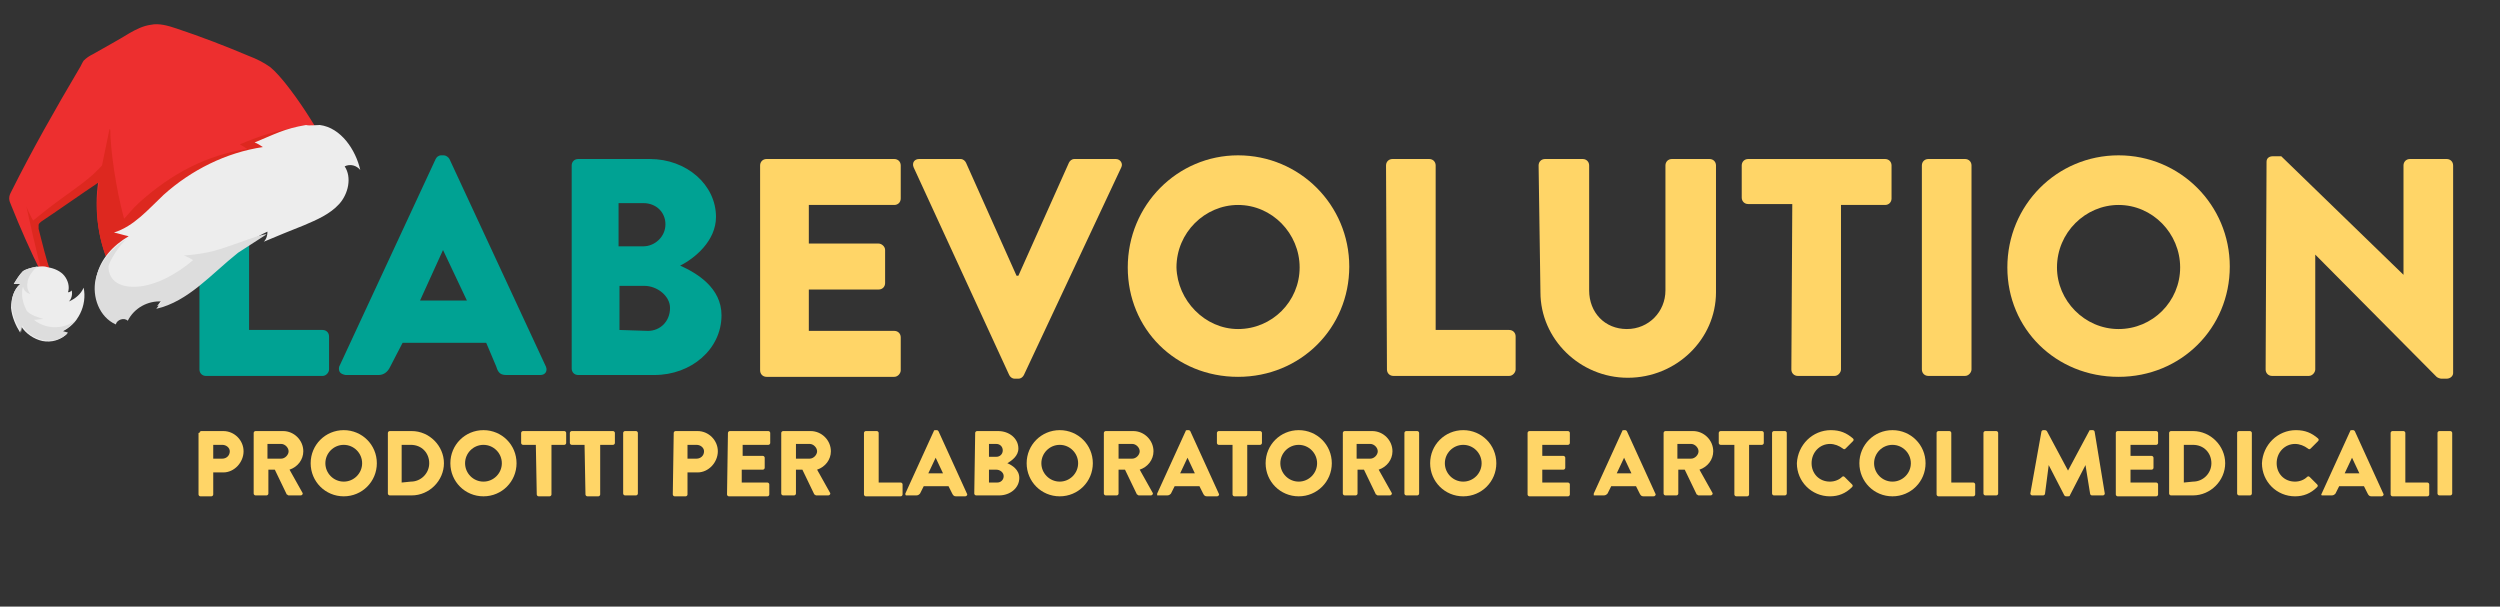 <?xml version="1.0" encoding="utf-8"?>
<!-- Generator: Adobe Illustrator 25.2.3, SVG Export Plug-In . SVG Version: 6.00 Build 0)  -->
<svg version="1.1" id="Livello_1" xmlns="http://www.w3.org/2000/svg" xmlns:xlink="http://www.w3.org/1999/xlink" x="0px" y="0px"
	 viewBox="0 0 272 66" style="enable-background:new 0 0 272 66;" xml:space="preserve">
<rect x="0" y="0" width="272" height="66" fill="#333333" stroke="none"/>
<style type="text/css">
	.st0{fill:#00A293;}
	.st1{fill:#FFD567;}
	.st2{fill:#F4F4F4;}
	.st3{fill:#0E1C2D;}
	.st4{fill:#2A4C60;}
	.st5{fill:#ED2F2F;}
	.st6{fill:#DD281F;}
	.st7{fill:#EDEDED;}
	.st8{fill:#DDDDDD;}
</style>
<g>
	<g>
		<path class="st0" d="M21.7,18c0-0.4,0.3-0.7,0.7-0.7h4c0.3,0,0.7,0.3,0.7,0.7v17.9h8c0.4,0,0.7,0.3,0.7,0.7v3.6
			c0,0.3-0.3,0.7-0.7,0.7H22.4c-0.4,0-0.7-0.3-0.7-0.7C21.7,40.2,21.7,18,21.7,18z"/>
		<path class="st0" d="M36.9,39.9l10.5-22.6c0.1-0.2,0.3-0.4,0.6-0.4h0.3c0.2,0,0.5,0.2,0.6,0.4l10.5,22.6c0.2,0.5-0.1,0.9-0.6,0.9
			h-3.7c-0.6,0-0.9-0.2-1.1-0.9l-1.1-2.6h-9.1L42.4,40c-0.2,0.4-0.6,0.8-1.2,0.8h-3.6C37,40.7,36.8,40.4,36.9,39.9z M50.8,32.7
			l-2.6-5.5l0,0l-2.5,5.5H50.8z"/>
		<path class="st0" d="M62.2,18c0-0.4,0.3-0.7,0.7-0.7h7.8c4,0,7.2,2.8,7.2,6.3c0,2.6-2.3,4.5-3.9,5.3c1.8,0.8,4.5,2.4,4.5,5.4
			c0,3.7-3.3,6.5-7.3,6.5h-8.3c-0.4,0-0.7-0.3-0.7-0.7L62.2,18L62.2,18z M70,26.8c1.2,0,2.4-1,2.4-2.4c0-1.3-1-2.3-2.4-2.3h-2.7v4.7
			H70L70,26.8z M70.5,36c1.3,0,2.4-1,2.4-2.5c0-1.3-1.4-2.4-2.8-2.4h-2.7v4.8L70.5,36L70.5,36z"/>
		<path class="st1" d="M82.7,18c0-0.4,0.3-0.7,0.7-0.7h13.9c0.4,0,0.7,0.3,0.7,0.7v3.6c0,0.4-0.3,0.7-0.7,0.7H88v4.2h7.6
			c0.3,0,0.7,0.3,0.7,0.7v3.6c0,0.4-0.3,0.7-0.7,0.7H88V36h9.3c0.4,0,0.7,0.3,0.7,0.7v3.6c0,0.3-0.3,0.7-0.7,0.7H83.4
			c-0.4,0-0.7-0.3-0.7-0.7C82.7,40.3,82.7,18,82.7,18z"/>
		<path class="st1" d="M99.4,18.2c-0.2-0.5,0.1-0.9,0.6-0.9h4.5c0.3,0,0.5,0.2,0.6,0.4l5.5,12.3h0.2l5.5-12.3
			c0.1-0.2,0.3-0.4,0.6-0.4h4.5c0.5,0,0.8,0.5,0.6,0.9l-10.6,22.6c-0.1,0.2-0.3,0.4-0.6,0.4h-0.4c-0.3,0-0.5-0.2-0.6-0.4L99.4,18.2z
			"/>
		<path class="st1" d="M134.7,16.9c6.7,0,12.1,5.4,12.1,12.1s-5.3,12-12.1,12s-12-5.2-12-11.9C122.7,22.3,128.1,16.9,134.7,16.9z
			 M134.7,35.8c3.7,0,6.7-3,6.7-6.7s-3-6.8-6.7-6.8c-3.6,0-6.7,3-6.7,6.8C128.1,32.7,131.1,35.8,134.7,35.8z"/>
		<path class="st1" d="M150.8,18c0-0.4,0.3-0.7,0.7-0.7h4c0.4,0,0.7,0.3,0.7,0.7v17.9h8c0.4,0,0.7,0.3,0.7,0.7v3.6
			c0,0.3-0.3,0.7-0.7,0.7h-12.6c-0.4,0-0.7-0.3-0.7-0.7L150.8,18L150.8,18z"/>
		<path class="st1" d="M167.4,18c0-0.4,0.3-0.7,0.7-0.7h4.1c0.4,0,0.7,0.3,0.7,0.7v13.6c0,2.4,1.7,4.2,4.1,4.2s4.2-1.9,4.2-4.2V18
			c0-0.4,0.3-0.7,0.7-0.7h4.1c0.4,0,0.7,0.3,0.7,0.7v13.8c0,5.1-4.3,9.3-9.6,9.3c-5.2,0-9.5-4.2-9.5-9.3L167.4,18L167.4,18z"/>
		<path class="st1" d="M195,22.2h-4.8c-0.4,0-0.7-0.3-0.7-0.7V18c0-0.4,0.3-0.7,0.7-0.7h14.9c0.4,0,0.7,0.3,0.7,0.7v3.6
			c0,0.4-0.3,0.7-0.7,0.7h-4.8v17.9c0,0.3-0.3,0.7-0.7,0.7h-4c-0.4,0-0.7-0.3-0.7-0.7L195,22.2L195,22.2z"/>
		<path class="st1" d="M209.1,18c0-0.4,0.3-0.7,0.7-0.7h4c0.4,0,0.7,0.3,0.7,0.7v22.2c0,0.3-0.3,0.7-0.7,0.7h-4
			c-0.4,0-0.7-0.3-0.7-0.7V18z"/>
		<path class="st1" d="M230.5,16.9c6.7,0,12.1,5.4,12.1,12.1s-5.3,12-12.1,12s-12.1-5.2-12.1-11.9C218.4,22.3,223.8,16.9,230.5,16.9
			z M230.5,35.8c3.7,0,6.7-3,6.7-6.7s-3-6.8-6.7-6.8c-3.6,0-6.7,3-6.7,6.8C223.8,32.7,226.8,35.8,230.5,35.8z"/>
		<path class="st1" d="M246.6,17.6c0-0.4,0.3-0.6,0.7-0.6h0.9l13.3,12.9l0,0V18c0-0.4,0.3-0.7,0.7-0.7h4c0.4,0,0.7,0.3,0.7,0.7v22.6
			c0,0.3-0.3,0.6-0.7,0.6h-0.6c-0.1,0-0.4-0.1-0.5-0.2l-13.2-13.3l0,0v12.5c0,0.3-0.3,0.7-0.7,0.7h-4c-0.4,0-0.7-0.3-0.7-0.7
			L246.6,17.6z"/>
		<g>
			<rect x="-784.5" y="-529.8" class="st0" width="216.8" height="476.9"/>
			<rect x="-567.7" y="-529.8" class="st1" width="216.8" height="476.9"/>
			<rect x="-350.9" y="-529.8" class="st2" width="216.8" height="476.9"/>
			<rect x="-134.1" y="-529.8" class="st3" width="216.8" height="476.9"/>
			<rect x="82.7" y="-529.8" class="st4" width="216.8" height="476.9"/>
		</g>
	</g>
	<g>
		<path class="st1" d="M21.7,47.1c0-0.1,0.1-0.2,0.2-0.2h2.4c1.2,0,2.2,1,2.2,2.2s-1,2.3-2.2,2.3h-1.1v2.4c0,0.1-0.1,0.2-0.2,0.2
			h-1.2c-0.1,0-0.2-0.1-0.2-0.2v-6.7H21.7z M24.2,49.9c0.4,0,0.8-0.3,0.8-0.8c0-0.4-0.4-0.7-0.8-0.7h-1v1.5H24.2z"/>
		<path class="st1" d="M27.6,47.1c0-0.1,0.1-0.2,0.2-0.2h3c1.2,0,2.2,1,2.2,2.2c0,0.9-0.6,1.7-1.5,2l1.4,2.5c0.1,0.1,0,0.3-0.2,0.3
			h-1.3c-0.1,0-0.1-0.1-0.2-0.1l-1.3-2.7h-0.7v2.6c0,0.1-0.1,0.2-0.2,0.2h-1.2c-0.1,0-0.2-0.1-0.2-0.2
			C27.6,53.7,27.6,47.1,27.6,47.1z M30.6,49.9c0.4,0,0.8-0.4,0.8-0.8c0-0.4-0.4-0.8-0.8-0.8h-1.5v1.6H30.6z"/>
		<path class="st1" d="M37.4,46.8c2,0,3.6,1.6,3.6,3.6S39.4,54,37.4,54s-3.6-1.6-3.6-3.6C33.8,48.4,35.4,46.8,37.4,46.8z M37.4,52.4
			c1.1,0,2-0.9,2-2s-0.9-2-2-2s-2,0.9-2,2S36.3,52.4,37.4,52.4z"/>
		<path class="st1" d="M42.2,47.1c0-0.1,0.1-0.2,0.2-0.2h2.4c1.9,0,3.5,1.6,3.5,3.5s-1.6,3.5-3.5,3.5h-2.4c-0.1,0-0.2-0.1-0.2-0.2
			V47.1z M44.7,52.4c1.1,0,2-0.9,2-2s-0.8-2-2-2h-1v4.1L44.7,52.4L44.7,52.4z"/>
		<path class="st1" d="M52.6,46.8c2,0,3.6,1.6,3.6,3.6S54.6,54,52.6,54S49,52.4,49,50.4C49,48.4,50.6,46.8,52.6,46.8z M52.6,52.4
			c1.1,0,2-0.9,2-2s-0.9-2-2-2s-2,0.9-2,2S51.5,52.4,52.6,52.4z"/>
		<path class="st1" d="M58.3,48.4h-1.4c-0.1,0-0.2-0.1-0.2-0.2v-1.1c0-0.1,0.1-0.2,0.2-0.2h4.5c0.1,0,0.2,0.1,0.2,0.2v1.1
			c0,0.1-0.1,0.2-0.2,0.2H60v5.4c0,0.1-0.1,0.2-0.2,0.2h-1.2c-0.1,0-0.2-0.1-0.2-0.2L58.3,48.4L58.3,48.4z"/>
		<path class="st1" d="M63.6,48.4h-1.4c-0.1,0-0.2-0.1-0.2-0.2v-1.1c0-0.1,0.1-0.2,0.2-0.2h4.5c0.1,0,0.2,0.1,0.2,0.2v1.1
			c0,0.1-0.1,0.2-0.2,0.2h-1.4v5.4c0,0.1-0.1,0.2-0.2,0.2h-1.2c-0.1,0-0.2-0.1-0.2-0.2L63.6,48.4L63.6,48.4z"/>
		<path class="st1" d="M67.8,47.1c0-0.1,0.1-0.2,0.2-0.2h1.2c0.1,0,0.2,0.1,0.2,0.2v6.6c0,0.1-0.1,0.2-0.2,0.2H68
			c-0.1,0-0.2-0.1-0.2-0.2V47.1z"/>
		<path class="st1" d="M73.3,47.1c0-0.1,0.1-0.2,0.2-0.2h2.4c1.2,0,2.2,1,2.2,2.2s-1,2.3-2.2,2.3h-1.1v2.4c0,0.1-0.1,0.2-0.2,0.2
			h-1.2c-0.1,0-0.2-0.1-0.2-0.2L73.3,47.1L73.3,47.1z M75.8,49.9c0.4,0,0.8-0.3,0.8-0.8c0-0.4-0.4-0.7-0.8-0.7h-1v1.5H75.8z"/>
		<path class="st1" d="M79.2,47.1c0-0.1,0.1-0.2,0.2-0.2h4.2c0.1,0,0.2,0.1,0.2,0.2v1.1c0,0.1-0.1,0.2-0.2,0.2h-2.8v1.2H83
			c0.1,0,0.2,0.1,0.2,0.2v1.1c0,0.1-0.1,0.2-0.2,0.2h-2.3v1.4h2.8c0.1,0,0.2,0.1,0.2,0.2v1.1c0,0.1-0.1,0.2-0.2,0.2h-4.2
			c-0.1,0-0.2-0.1-0.2-0.2L79.2,47.1L79.2,47.1z"/>
		<path class="st1" d="M85,47.1c0-0.1,0.1-0.2,0.2-0.2h3c1.2,0,2.2,1,2.2,2.2c0,0.9-0.6,1.7-1.5,2l1.4,2.5c0.1,0.1,0,0.3-0.2,0.3
			h-1.3c-0.1,0-0.1-0.1-0.2-0.1l-1.3-2.7h-0.7v2.6c0,0.1-0.1,0.2-0.2,0.2h-1.2c-0.1,0-0.2-0.1-0.2-0.2C85,53.7,85,47.1,85,47.1z
			 M88.1,49.9c0.4,0,0.8-0.4,0.8-0.8c0-0.4-0.4-0.8-0.8-0.8h-1.5v1.6H88.1z"/>
		<path class="st1" d="M94,47.1c0-0.1,0.1-0.2,0.2-0.2h1.2c0.1,0,0.2,0.1,0.2,0.2v5.4H98c0.1,0,0.2,0.1,0.2,0.2v1.1
			c0,0.1-0.1,0.2-0.2,0.2h-3.8c-0.1,0-0.2-0.1-0.2-0.2C94,53.8,94,47.1,94,47.1z"/>
		<path class="st1" d="M98.5,53.7l3.1-6.8c0-0.1,0.1-0.1,0.2-0.1h0.1c0.1,0,0.1,0,0.2,0.1l3.1,6.8c0.1,0.1,0,0.3-0.2,0.3h-1
			c-0.2,0-0.3-0.1-0.4-0.3l-0.4-0.8h-2.7l-0.4,0.8c-0.1,0.1-0.2,0.2-0.4,0.2h-1.1C98.5,53.9,98.5,53.8,98.5,53.7z M102.6,51.5
			l-0.8-1.7l0,0l-0.8,1.7H102.6z"/>
		<path class="st1" d="M106.1,47.1c0-0.1,0.1-0.2,0.2-0.2h2.3c1.2,0,2.2,0.8,2.2,1.9c0,0.8-0.7,1.3-1.2,1.6c0.5,0.2,1.3,0.7,1.3,1.6
			c0,1.1-1,1.9-2.2,1.9h-2.5c-0.1,0-0.2-0.1-0.2-0.2L106.1,47.1L106.1,47.1z M108.4,49.7c0.4,0,0.7-0.3,0.7-0.7s-0.3-0.7-0.7-0.7
			h-0.8v1.4H108.4z M108.5,52.5c0.4,0,0.7-0.3,0.7-0.7s-0.4-0.7-0.8-0.7h-0.8v1.4H108.5z"/>
		<path class="st1" d="M115.3,46.8c2,0,3.6,1.6,3.6,3.6s-1.6,3.6-3.6,3.6s-3.6-1.6-3.6-3.6C111.7,48.4,113.3,46.8,115.3,46.8z
			 M115.3,52.4c1.1,0,2-0.9,2-2s-0.9-2-2-2s-2,0.9-2,2S114.2,52.4,115.3,52.4z"/>
		<path class="st1" d="M120.1,47.1c0-0.1,0.1-0.2,0.2-0.2h3c1.2,0,2.2,1,2.2,2.2c0,0.9-0.6,1.7-1.5,2l1.4,2.5c0.1,0.1,0,0.3-0.2,0.3
			h-1.3c-0.1,0-0.1-0.1-0.2-0.1l-1.3-2.7h-0.7v2.6c0,0.1-0.1,0.2-0.2,0.2h-1.2c-0.1,0-0.2-0.1-0.2-0.2
			C120.1,53.7,120.1,47.1,120.1,47.1z M123.2,49.9c0.4,0,0.8-0.4,0.8-0.8c0-0.4-0.4-0.8-0.8-0.8h-1.5v1.6H123.2z"/>
		<path class="st1" d="M125.9,53.7l3.1-6.8c0-0.1,0.1-0.1,0.2-0.1h0.1c0.1,0,0.1,0,0.2,0.1l3.1,6.8c0.1,0.1,0,0.3-0.2,0.3h-1.1
			c-0.2,0-0.3-0.1-0.4-0.3l-0.4-0.8h-2.7l-0.4,0.8c-0.1,0.1-0.2,0.2-0.4,0.2h-1.1C125.9,53.9,125.9,53.8,125.9,53.7z M130,51.5
			l-0.8-1.7l0,0l-0.8,1.7H130z"/>
		<path class="st1" d="M134,48.4h-1.4c-0.1,0-0.2-0.1-0.2-0.2v-1.1c0-0.1,0.1-0.2,0.2-0.2h4.5c0.1,0,0.2,0.1,0.2,0.2v1.1
			c0,0.1-0.1,0.2-0.2,0.2h-1.4v5.4c0,0.1-0.1,0.2-0.2,0.2h-1.2c-0.1,0-0.2-0.1-0.2-0.2v-5.4H134z"/>
		<path class="st1" d="M141.3,46.8c2,0,3.6,1.6,3.6,3.6s-1.6,3.6-3.6,3.6s-3.6-1.6-3.6-3.6C137.7,48.4,139.3,46.8,141.3,46.8z
			 M141.3,52.4c1.1,0,2-0.9,2-2s-0.9-2-2-2s-2,0.9-2,2S140.2,52.4,141.3,52.4z"/>
		<path class="st1" d="M146.1,47.1c0-0.1,0.1-0.2,0.2-0.2h3c1.2,0,2.2,1,2.2,2.2c0,0.9-0.6,1.7-1.5,2l1.4,2.5c0.1,0.1,0,0.3-0.2,0.3
			h-1.3c-0.1,0-0.1-0.1-0.2-0.1l-1.3-2.7h-0.7v2.6c0,0.1-0.1,0.2-0.2,0.2h-1.2c-0.1,0-0.2-0.1-0.2-0.2V47.1z M149.1,49.9
			c0.4,0,0.8-0.4,0.8-0.8c0-0.4-0.4-0.8-0.8-0.8h-1.5v1.6H149.1z"/>
		<path class="st1" d="M152.8,47.1c0-0.1,0.1-0.2,0.2-0.2h1.2c0.1,0,0.2,0.1,0.2,0.2v6.6c0,0.1-0.1,0.2-0.2,0.2H153
			c-0.1,0-0.2-0.1-0.2-0.2V47.1z"/>
		<path class="st1" d="M159.2,46.8c2,0,3.6,1.6,3.6,3.6s-1.6,3.6-3.6,3.6s-3.6-1.6-3.6-3.6C155.6,48.4,157.2,46.8,159.2,46.8z
			 M159.2,52.4c1.1,0,2-0.9,2-2s-0.9-2-2-2s-2,0.9-2,2S158.1,52.4,159.2,52.4z"/>
		<path class="st1" d="M166.2,47.1c0-0.1,0.1-0.2,0.2-0.2h4.2c0.1,0,0.2,0.1,0.2,0.2v1.1c0,0.1-0.1,0.2-0.2,0.2h-2.8v1.2h2.3
			c0.1,0,0.2,0.1,0.2,0.2v1.1c0,0.1-0.1,0.2-0.2,0.2h-2.3v1.4h2.8c0.1,0,0.2,0.1,0.2,0.2v1.1c0,0.1-0.1,0.2-0.2,0.2h-4.2
			c-0.1,0-0.2-0.1-0.2-0.2V47.1z"/>
		<path class="st1" d="M173.4,53.7l3.1-6.8c0-0.1,0.1-0.1,0.2-0.1h0.1c0.1,0,0.1,0,0.2,0.1l3.1,6.8c0.1,0.1,0,0.3-0.2,0.3h-1.1
			c-0.2,0-0.3-0.1-0.4-0.3l-0.4-0.8h-2.7l-0.4,0.8c-0.1,0.1-0.2,0.2-0.4,0.2h-1.1C173.4,53.9,173.4,53.8,173.4,53.7z M177.5,51.5
			l-0.8-1.7l0,0l-0.8,1.7H177.5z"/>
		<path class="st1" d="M181,47.1c0-0.1,0.1-0.2,0.2-0.2h3c1.2,0,2.2,1,2.2,2.2c0,0.9-0.6,1.7-1.5,2l1.4,2.5c0.1,0.1,0,0.3-0.2,0.3
			h-1.3c-0.1,0-0.1-0.1-0.2-0.1l-1.3-2.7h-0.7v2.6c0,0.1-0.1,0.2-0.2,0.2h-1.2c-0.1,0-0.2-0.1-0.2-0.2V47.1z M184,49.9
			c0.4,0,0.8-0.4,0.8-0.8c0-0.4-0.4-0.8-0.8-0.8h-1.5v1.6H184z"/>
		<path class="st1" d="M188.6,48.4h-1.4c-0.1,0-0.2-0.1-0.2-0.2v-1.1c0-0.1,0.1-0.2,0.2-0.2h4.5c0.1,0,0.2,0.1,0.2,0.2v1.1
			c0,0.1-0.1,0.2-0.2,0.2h-1.4v5.4c0,0.1-0.1,0.2-0.2,0.2h-1.2c-0.1,0-0.2-0.1-0.2-0.2v-5.4H188.6z"/>
		<path class="st1" d="M192.8,47.1c0-0.1,0.1-0.2,0.2-0.2h1.2c0.1,0,0.2,0.1,0.2,0.2v6.6c0,0.1-0.1,0.2-0.2,0.2H193
			c-0.1,0-0.2-0.1-0.2-0.2V47.1z"/>
		<path class="st1" d="M199.2,46.8c1,0,1.7,0.3,2.4,0.9c0.1,0.1,0.1,0.2,0,0.3l-0.8,0.8c-0.1,0.1-0.2,0.1-0.3,0
			c-0.4-0.3-0.9-0.5-1.4-0.5c-1.1,0-2,0.9-2,2.1c0,1.1,0.8,2,2,2c0.5,0,1-0.2,1.3-0.5c0.1-0.1,0.2-0.1,0.3,0l0.8,0.8
			c0.1,0.1,0.1,0.2,0,0.3c-0.7,0.7-1.5,1-2.4,1c-2,0-3.6-1.6-3.6-3.6C195.6,48.4,197.2,46.8,199.2,46.8z"/>
		<path class="st1" d="M205.9,46.8c2,0,3.6,1.6,3.6,3.6s-1.6,3.6-3.6,3.6s-3.6-1.6-3.6-3.6C202.3,48.4,203.9,46.8,205.9,46.8z
			 M205.9,52.4c1.1,0,2-0.9,2-2s-0.9-2-2-2s-2,0.9-2,2S204.8,52.4,205.9,52.4z"/>
		<path class="st1" d="M210.7,47.1c0-0.1,0.1-0.2,0.2-0.2h1.2c0.1,0,0.2,0.1,0.2,0.2v5.4h2.4c0.1,0,0.2,0.1,0.2,0.2v1.1
			c0,0.1-0.1,0.2-0.2,0.2h-3.8c-0.1,0-0.2-0.1-0.2-0.2L210.7,47.1L210.7,47.1z"/>
		<path class="st1" d="M215.8,47.1c0-0.1,0.1-0.2,0.2-0.2h1.2c0.1,0,0.2,0.1,0.2,0.2v6.6c0,0.1-0.1,0.2-0.2,0.2H216
			c-0.1,0-0.2-0.1-0.2-0.2V47.1z"/>
		<path class="st1" d="M222.1,47c0-0.1,0.1-0.2,0.2-0.2h0.2c0,0,0.1,0,0.2,0.1l2.3,4.3l0,0l2.3-4.3c0-0.1,0.1-0.1,0.2-0.1h0.2
			c0.1,0,0.2,0.1,0.2,0.2l1.1,6.7c0,0.1-0.1,0.2-0.2,0.2h-1.2c-0.1,0-0.2-0.1-0.2-0.2l-0.5-3.1l0,0l-1.7,3.3c0,0.1-0.1,0.1-0.2,0.1
			h-0.2c-0.1,0-0.1,0-0.2-0.1l-1.7-3.3l0,0l-0.4,3.1c0,0.1-0.1,0.2-0.2,0.2h-1.2c-0.1,0-0.2-0.1-0.2-0.2L222.1,47z"/>
		<path class="st1" d="M230.2,47.1c0-0.1,0.1-0.2,0.2-0.2h4.2c0.1,0,0.2,0.1,0.2,0.2v1.1c0,0.1-0.1,0.2-0.2,0.2h-2.8v1.2h2.3
			c0.1,0,0.2,0.1,0.2,0.2v1.1c0,0.1-0.1,0.2-0.2,0.2h-2.3v1.4h2.8c0.1,0,0.2,0.1,0.2,0.2v1.1c0,0.1-0.1,0.2-0.2,0.2h-4.2
			c-0.1,0-0.2-0.1-0.2-0.2V47.1z"/>
		<path class="st1" d="M236,47.1c0-0.1,0.1-0.2,0.2-0.2h2.4c1.9,0,3.5,1.6,3.5,3.5s-1.6,3.5-3.5,3.5h-2.4c-0.1,0-0.2-0.1-0.2-0.2
			V47.1z M238.6,52.4c1.1,0,2-0.9,2-2s-0.8-2-2-2h-1v4.1L238.6,52.4L238.6,52.4z"/>
		<path class="st1" d="M243.4,47.1c0-0.1,0.1-0.2,0.2-0.2h1.2c0.1,0,0.2,0.1,0.2,0.2v6.6c0,0.1-0.1,0.2-0.2,0.2h-1.2
			c-0.1,0-0.2-0.1-0.2-0.2V47.1z"/>
		<path class="st1" d="M249.8,46.8c1,0,1.7,0.3,2.4,0.9c0.1,0.1,0.1,0.2,0,0.3l-0.8,0.8c-0.1,0.1-0.2,0.1-0.3,0
			c-0.4-0.3-0.9-0.5-1.4-0.5c-1.1,0-2,0.9-2,2.1c0,1.1,0.8,2,2,2c0.5,0,1-0.2,1.3-0.5c0.1-0.1,0.2-0.1,0.3,0l0.8,0.8
			c0.1,0.1,0.1,0.2,0,0.3c-0.7,0.7-1.5,1-2.4,1c-2,0-3.6-1.6-3.6-3.6C246.2,48.4,247.8,46.8,249.8,46.8z"/>
		<path class="st1" d="M252.6,53.7l3.1-6.8c0-0.1,0.1-0.1,0.2-0.1h0.1c0.1,0,0.1,0,0.2,0.1l3.1,6.8c0.1,0.1,0,0.3-0.2,0.3H258
			c-0.2,0-0.3-0.1-0.4-0.3l-0.4-0.8h-2.7l-0.4,0.8c-0.1,0.1-0.2,0.2-0.4,0.2h-1.1C252.6,53.9,252.5,53.8,252.6,53.7z M256.7,51.5
			l-0.8-1.7l0,0l-0.8,1.7H256.7z"/>
		<path class="st1" d="M260.1,47.1c0-0.1,0.1-0.2,0.2-0.2h1.2c0.1,0,0.2,0.1,0.2,0.2v5.4h2.4c0.1,0,0.2,0.1,0.2,0.2v1.1
			c0,0.1-0.1,0.2-0.2,0.2h-3.8c-0.1,0-0.2-0.1-0.2-0.2L260.1,47.1L260.1,47.1z"/>
		<path class="st1" d="M265.2,47.1c0-0.1,0.1-0.2,0.2-0.2h1.2c0.1,0,0.2,0.1,0.2,0.2v6.6c0,0.1-0.1,0.2-0.2,0.2h-1.2
			c-0.1,0-0.2-0.1-0.2-0.2V47.1z"/>
	</g>
</g>
<g id="_x34__hat">
	<g>
		<g>
			<path class="st5" d="M35.3,15.5C34,13.2,32.6,11,31,9c-0.5-0.6-1-1.2-1.6-1.7c-0.7-0.5-1.5-0.9-2.3-1.2c-2.6-1.1-5.2-2.1-7.9-3
				c-0.9-0.3-1.9-0.6-2.8-0.4c-0.8,0.1-1.6,0.5-2.3,0.9c-1.3,0.8-2.6,1.5-4,2.3c-0.4,0.2-0.7,0.4-1,0.7C8.9,6.9,8.8,7.2,8.6,7.5
				C6,11.9,3.5,16.3,1.2,20.9C1.1,21.1,1,21.3,1,21.6c0,0.2,0.1,0.5,0.2,0.7c1,2.5,2.1,5,3.3,7.4c0.3-0.1,0.6-0.2,0.9-0.2
				c-0.5-1.5-1-3.1-1.3-4.7c0-0.1-0.1-0.3,0-0.4c0.1-0.2,0.2-0.3,0.3-0.4c2.1-1.4,4.2-2.9,6.3-4.3c-0.5,3.2,0,6.6,1.4,9.6L35.3,15.5
				z"/>
		</g>
		<g>
			<path class="st6" d="M3.6,24C3.6,23.9,3.6,23.9,3.6,24c4-3.3,5.6-3.9,7.5-6l0.8-3.9c0-0.1,0.1,0,0.1,0c0,2.1,0.6,6.4,1.5,9.7
				c0.5-0.5,0.8-1,1.8-1.9c3.4-3,7.1-5,11.6-5.7c-0.3-0.2-0.5-0.3-0.8-0.5c2.4-1,3.7-1.4,6.3-1.9c0.4-0.1,2.7,0.1,3.5,0.5l-21.7,12
				c0.2,0.6,0.4,1.1,0.6,1.5l-2.6,1.6c-1.5-2.9-2-6.3-1.4-9.6c-2.1,1.4-4.2,2.9-6.3,4.3c-0.1,0.1-0.3,0.2-0.3,0.4c0,0.1,0,0.3,0,0.4
				c0.4,1.6,0.8,3.2,1.3,4.7c-0.3,0.1-0.6,0.2-0.9,0.2c-0.4-1.4-1.8-7.5-1.7-7.3C3,22.9,3.6,24,3.6,24z"/>
		</g>
	</g>
	<g>
		<g>
			<path class="st7" d="M34.8,13.6c2.3,0.3,3.9,2.7,4.4,4.9c-0.4-0.5-1.1-0.7-1.7-0.4c0.8,1.2,0.4,3-0.6,4.1s-2.4,1.7-3.8,2.3
				c-1.5,0.6-3,1.2-4.4,1.8c0.3-0.3,0.4-0.7,0.4-1.1c-4.4,2-7.3,7-12,8.1c0.2-0.3,0.4-0.5,0.6-0.8c-1.5-0.1-3,0.7-3.7,2.1
				c-0.4-0.4-1.2-0.1-1.3,0.4c-1.8-0.8-2.6-3-2.2-4.9c0.4-1.9,1.8-3.4,3.5-4.4c-0.5-0.1-1.1-0.3-1.6-0.4c2.2-0.7,3.7-2.5,5.4-4.1
				c3-2.7,6.8-4.6,10.8-5.2c-0.3-0.2-0.6-0.4-0.9-0.5c2.2-0.9,3.2-1.5,5.6-1.9C33.6,13.7,34.4,13.6,34.8,13.6z"/>
		</g>
		<g>
			<path class="st8" d="M13.9,25.9c-0.9,0.7-2,2.5-2.1,3.1c0,0.8,0.4,2.3,3,2.2c2.2-0.1,4.6-1.5,6.2-2.9c-0.3-0.2-0.7-0.4-1-0.5
				c2.8-0.2,4-0.7,6-1.4c0.3-0.1,2.7-1,3-0.9l0,0l0,0l0,0l-3.1,2c-2.9,2.3-5.4,5.3-8.9,6.1c0.2-0.3,0.4-0.5,0.6-0.8
				c-1.5-0.1-3,0.7-3.7,2.1c-0.4-0.4-1.2-0.1-1.3,0.4c-1.8-0.8-2.6-3-2.2-4.9c0.4-1.8,1.8-3.5,3.4-4.4"/>
		</g>
	</g>
	<g>
		<g>
			<path class="st7" d="M4.9,29c-0.6-0.1-2,0.2-2.4,0.5c-0.4,0.4-0.7,0.9-1,1.4c0.2,0,0.4,0,0.7,0c-0.7,0.6-1,1.6-1,2.6
				c0.1,1,0.5,1.9,1,2.7c0-0.2,0.1-0.5,0.1-0.7c0.5,0.8,1.4,1.4,2.3,1.6c1,0.2,2-0.1,2.7-0.8c-0.2-0.1-0.4-0.1-0.6-0.2
				c1.8-0.8,2.8-2.9,2.4-4.8c-0.3,0.7-0.9,1.2-1.6,1.5c0.3-0.3,0.4-0.8,0.3-1.2c-0.1,0.1-0.2,0.2-0.4,0.2c0.2-0.6,0-1.3-0.4-1.8
				s-1.1-0.8-1.7-0.9"/>
		</g>
		<g>
			<path class="st8" d="M2.2,30.9c-0.2,0-0.4,0-0.7,0c0.3-0.5,0.6-1,1-1.4C2.8,29.3,3.4,29.1,4,29c0,0,0,0-0.1,0h0.2
				C3.5,29.4,3,30.3,3,30.7c-0.1,0.5,0,0.9,0.3,1.3c-0.3-0.1-0.7-0.3-0.8-0.8c-0.1,0.3-0.1,0.5-0.1,0.8c0,0.6,0.2,1.2,0.5,1.8
				c0.4,0.5,1.2,0.7,1.8,0.9c-0.2,0-0.7,0.1-1,0.1c0.6,0.5,1.4,0.8,2.3,0.8s1.7-0.3,2.4-0.9c-0.4,0.5-1,1-1.6,1.3
				c0.2,0.1,0.4,0.1,0.6,0.2c-0.6,0.7-1.7,1-2.7,0.8s-1.8-0.8-2.3-1.6c0,0.2-0.1,0.5-0.1,0.7c-0.5-0.8-0.9-1.7-1-2.7
				C1.2,32.5,1.5,31.5,2.2,30.9z"/>
		</g>
	</g>
</g>
</svg>
